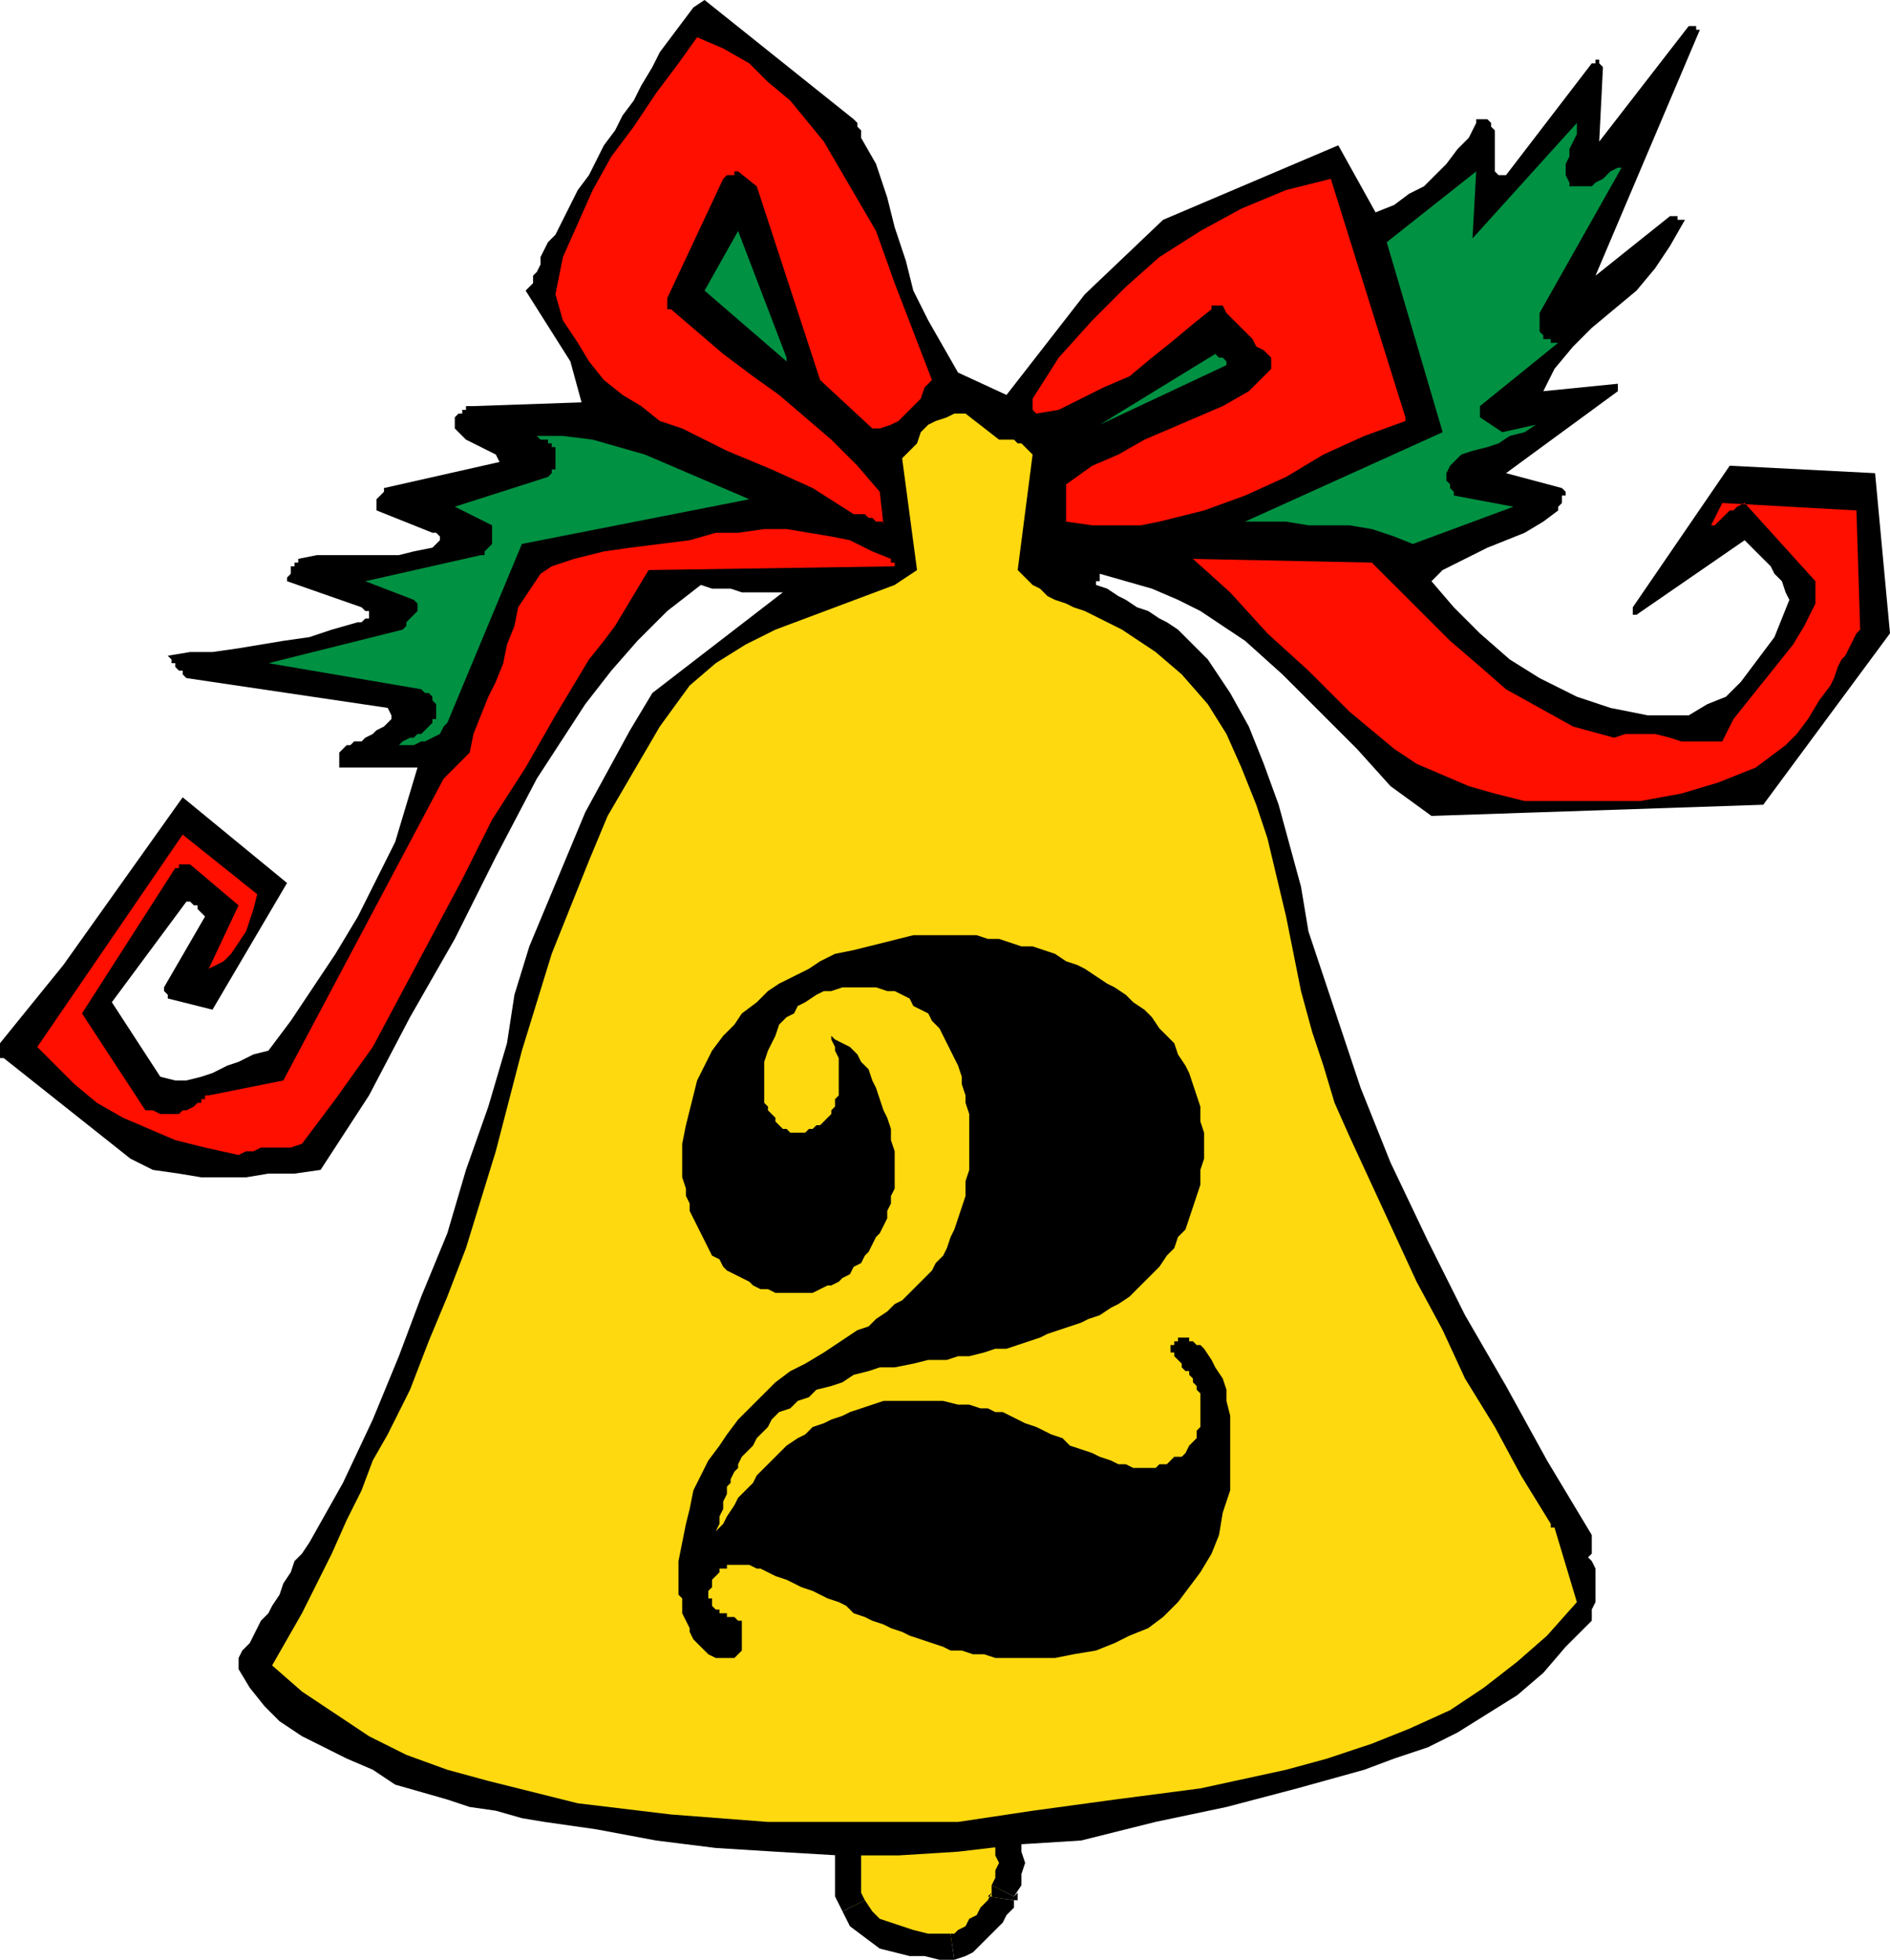<svg xmlns="http://www.w3.org/2000/svg" fill-rule="evenodd" height="1.752in" preserveAspectRatio="none" stroke-linecap="round" viewBox="0 0 507 526" width="1.69in"><style>.brush1{fill:#ffd90f}.pen1{stroke:none}.brush2{fill:#000}.brush3{fill:#ff0f00}.brush4{fill:#009142}</style><path class="pen1 brush1" d="m269 508 1-3 1-2v-5l-1-3v-2l-1-2-2-2-2-3-3-3-3-2-3-1-4-1-3-1h-4l-4 1h-1v1l-1 1v2l-1 1-1 1h-1l-1 1h-1l-1 1-2 2-2 3-1 3-1 3v7l1 4 1 3 2 3 3 3 3 1 4 2 4 1h12l2-1 2-2 2-1 1-2 2-2 1-2 2-2v-2z"/><path class="pen1 brush2" fill-rule="nonzero" d="M264 491h1l1 2v1l1 2v2l1 2-1 2v2l-1 2 6 3 2-3v-3l1-3-1-3v-3l-1-3-1-2-2-2-6 4h1z"/><path class="pen1 brush2" fill-rule="nonzero" d="M241 483h1l3-1h7l2 1 3 2 3 1 2 2 2 3 6-4-3-3-3-3-3-3-4-1-4-2h-8l-5 1h1v7h1z"/><path class="pen1 brush2" fill-rule="nonzero" d="m240 487 1-1 1-1v-2l1-1-1 1h-1v-7h-2l-2 1-1 2v2l-1 1 1-1 4 6h1v-1z"/><path class="pen1 brush2" fill-rule="nonzero" d="M235 490v-1h2l1-1h1l1-1-4-6v1h-2l-1 1h-1l-1 1z"/><path class="pen1 brush2" fill-rule="nonzero" d="m232 510-1-2v-12l1-3 2-2 1-1-4-6-3 3-2 3-1 4-1 4v11l2 4z"/><path class="pen1 brush2" fill-rule="nonzero" d="M255 519h-6l-4-1-3-1-3-1-3-1-2-2-2-3-6 3 2 4 4 3 4 3 4 1 4 1h4l4 1h4-1 1z"/><path class="pen1 brush2" fill-rule="nonzero" d="m265 509 1-1-1 2-2 2-1 2-2 1-1 2-2 1-1 1h-1l1 7 3-1 2-1 2-2 2-2 2-2 2-2 1-2 2-2v-2 2-2z"/><path class="pen1 brush2" fill-rule="nonzero" d="M266 506v3h-1l7 1h1v-2l-1 1-6-3v1z"/><path class="pen1 brush2" d="m507 170-4-43-39-2-26 38v2h1l29-20 1 1 2 2 2 2 2 2 1 2 2 2 1 3 1 2-2 5-2 5-3 4-3 4-3 4-4 4-5 2-5 3h-11l-10-2-9-3-10-5-8-5-8-7-7-7-6-7 3-3 4-2 4-2 4-2 5-2 5-2 5-3 4-3v-1l1-1v-2h1v-1l-1-1-15-4 30-22v-2l-20 2 3-6 5-6 5-5 6-5 6-5 5-6 4-6 4-7h-2v-1h-2l-20 16 28-66h-1V7h-2l-24 31 1-20-1-1v-1h-1v1h-1l-23 30h-2l-1-1V35l-1-1v-1l-1-1h-3v1l-2 4-3 3-3 4-3 3-3 3-4 2-4 3-5 2-10-18-47 20-21 20-21 27-13-6-4-7-4-7-4-8-2-8-3-9-2-8-3-9-4-7v-2l-1-1v-1l-1-1-40-32-3 2-3 4-3 4-3 4-2 4-3 5-2 4-3 4-2 4-3 4-2 4-2 4-3 4-2 4-2 4-2 4-2 2-1 2-1 2v2l-1 2-1 1v2l-2 2 12 19 3 11-29 1h-2v1h-1v1h-1l-1 1v3l1 1 2 2 2 1 2 1 2 1 2 1 1 2-31 7v1l-1 1-1 1v3l15 6h1l1 1v1l-1 1-1 1-5 1-4 1H85l-5 1v1h-1v1h-1v2l-1 1v1l20 7 1 1h1v2h-1l-1 1h-1l-7 2-6 2-7 1-6 1-6 1-7 1h-6l-6 1 1 1v1h1v1l1 1h1v1l1 1 54 8 1 2v1l-1 1-1 1-2 1-1 1-2 1-1 1h-2l-1 1h-1l-1 1-1 1v4h21l-3 10-3 10-5 10-5 10-6 10-6 9-6 9-6 8-4 1-4 2-3 1-4 2-3 1-4 1h-3l-4-1-13-20 20-27h1l1 1h1v1l1 1 1 1-11 19v1l1 1v1l12 3 20-34-28-23-32 45-17 21v4h1l34 27 6 3 7 1 6 1h12l6-1h7l7-1 13-20 11-21 12-21 11-22 11-21 13-20 7-9 7-8 8-8 9-7 3 1h5l3 1h11l-35 27-6 10-6 11-6 11-5 12-5 12-5 12-4 13-2 13-5 17-6 17-5 17-7 17-6 16-7 17-8 17-9 16-2 3-2 2-1 3-2 3-1 3-2 3-1 2-2 2-1 2-1 2-1 2-1 1-1 1-1 2v3l3 5 4 5 4 4 6 4 6 3 6 3 7 3 6 4 7 2 7 2 6 2 7 1 7 2 6 1 7 1 7 1 16 3 16 2 16 1 17 1h16l16-1 17-2 16-1 20-5 19-4 19-5 18-5 8-3 9-3 8-4 8-5 8-5 7-6 6-7 7-7v-3l1-2v-9l-1-2-1-1 1-1v-5l-12-20-11-20-11-19-10-20-10-21-8-20-7-21-7-21-2-12-3-11-3-11-4-11-4-10-5-9-6-9-8-8-3-2-2-1-3-2-3-1-3-2-2-1-3-2-3-1v-1h1v-2l7 2 7 2 7 3 6 3 12 8 10 9 10 10 10 10 9 10 11 8 89-3 34-46z"/><path class="pen1 brush3" d="m499 169-1-32-36-2-3 6h1l1-1 1-1 1-1 1-1h1l1-1 2-1 19 21v6l-3 6-3 5-4 5-4 5-4 5-4 5-3 6h-11l-3-1-4-1h-8l-3 1-11-3-9-5-9-5-8-7-7-6-7-7-7-7-7-7-48-1 10 9 10 11 11 10 11 11 6 5 6 5 6 4 7 3 7 3 7 2 8 2h31l11-2 10-3 10-4 8-6 3-3 3-4 3-5 3-4 1-2 1-3 1-2 1-1 1-2 1-2 1-2 1-1z"/><path class="pen1 brush2" d="M419 435v-1l1-2v-5l-1-1v-3l-11-5-11-3-11-3-12-2-12-1-11-2-12-2-12-3v1h-1v1l1 1 5 2 6 3 5 3 6 3 5 4 4 5 3 5 2 6v6l-1 6-1 6-2 5-3 4-4 4-4 3-5 3-4 1-4 1-4-1h-4l-4-1-4-1-3-2-3-1-2-2-2-2-1-1-2-2-1-2-1-2-1-1-1-2 3-28-15-26-5-1h-5l-4 1h-5l-5 1h-9l-5-1-24 2-23 3-24 3-23 4-22 5-21 7-10 4-10 4-9 5-9 6h-1v1h-1v1h-1v5h1v1l12 8 13 7 14 6 14 5 14 4 14 4 15 2 15 2 16 1h46l31-3 31-3 8-2 9-2 8-3 8-2 8-2 8-3 8-3 8-2 5-3 5-2 5-2 5-3 4-2 4-3 4-3 4-3 1-1 1-1 1-1 1-2 2-1v-1l1-1 1-2z"/><path class="pen1 brush1" d="m416 409-8-13-7-13-8-13-6-13-7-13-6-13-6-13-6-13-4-9-3-10-3-9-3-11-4-20-5-21-3-9-4-10-4-9-5-8-7-8-7-6-9-6-10-5-3-1-2-1-3-1-2-1-2-2-2-1-2-2-2-2 4-31-1-1-1-1-1-1h-1l-1-1h-4l-9-7h-3l-2 1-3 1-2 1-2 2-1 3-2 2-2 2 4 30-6 4-8 3-8 3-8 3-8 3-8 4-8 5-7 6-8 11-7 12-7 12-5 12-10 25-8 26-7 27-8 26-5 13-5 12-5 13-6 12-4 7-3 8-4 8-4 9-4 8-4 8-4 7-4 7 8 7 9 6 9 6 10 5 11 4 11 3 12 3 12 3 25 3 26 2h51l20-3 22-3 23-3 23-5 11-3 12-4 10-4 11-5 9-6 9-7 8-7 8-9-6-20h-1v-1z"/><path class="pen1 brush4" d="M435 45h-1l-2 1-1 1-1 1-2 1-1 1h-6v-1l-1-2v-3l1-2v-2l1-2 1-2v-3l-28 31 1-18-24 19 15 51-53 24h11l6 1h11l6 1 6 2 5 2 27-10-16-3v-1l-1-1v-1l-1-1v-2l1-2 3-3 3-1 4-1 3-1 3-2 4-1 3-2-9 2-6-4v-3l21-17h-2v-1h-2v-1l-1-1v-5l22-39z"/><path class="pen1 brush3" d="m377 112-20-64-12 3-12 5-11 6-11 7-9 8-9 9-9 10-7 11v3l1 1 6-1 6-3 6-3 7-3 6-5 5-4 6-5 5-4v-1h3l1 2 2 2 1 1 2 2 2 2 1 2 2 1 2 2v3l-6 6-7 4-7 3-7 3-7 3-7 4-7 3-7 5v10l7 1h13l5-1 12-3 11-4 11-5 10-6 11-5 11-4v-1z"/><path class="pen1 brush4" d="M329 98v-1l-1-1h-1l-1-1-31 19 34-16z"/><path class="pen1 brush3" d="m250 102-5-13-5-13-5-14-7-12-7-12-9-11-6-5-5-5-7-4-7-3-5 7-6 8-6 9-6 8-5 9-4 9-4 9-2 10 2 7 4 6 3 5 4 5 5 4 5 3 5 4 6 2 12 6 12 5 11 5 11 7h3l1 1h1l1 1h2v1l-1-9-6-7-7-7-7-6-7-6-7-5-8-6-7-6-7-6h-1v-3l15-32 1-1h2v-1h1l5 4 17 52 14 13h2l3-1 2-1 2-2 2-2 2-2 1-3 2-2zm-11 48-5-2-6-3-5-1-6-1-6-1h-6l-7 1h-6l-7 2-8 1-8 1-7 1-8 2-6 2-3 2-2 3-2 3-2 3-1 5-2 5-1 5-2 5-2 4-2 5-2 5-1 5-7 7-43 81-20 4h-1v1h-1v1h-1l-1 1-2 1h-1l-1 1h-5l-2-1h-2l-17-26 25-39h1v-1h3l13 11-8 17 2-1 2-1 2-2 2-3 2-3 1-3 1-3 1-4-20-16-39 57 5 5 5 5 6 5 7 4 7 3 7 3 8 2 9 2 2-1h2l2-1h8l3-1 9-12 10-14 8-15 8-15 8-15 8-16 9-14 8-14 3-5 3-5 3-5 4-5 3-4 3-5 3-5 3-5 66-1v-1h-1v-1z"/><path class="pen1 brush4" d="m211 96-13-34-9 16 22 19v-1zm-10 38-7-3-7-3-7-3-7-3-7-2-7-2-8-1h-7l1 1h2v1h1v1h1v6h-1v1l-1 1-25 8 10 5v5l-1 1-1 1v1h-1l-31 7 13 5 1 1v2l-1 1-1 1-1 1v1l-1 1-36 9 41 7 1 1h1l1 1v1l1 1v4h-1v1l-1 1-1 1-1 1h-1l-1 1h-1l-2 1-1 1h4l2-1h1l2-1 2-1 1-2 1-1 20-48 61-12z"/><path class="pen1 brush2" d="M254 365h-5l-4 1-5 1h-4l-3 1-4 1-3 2-3 1-4 1-2 2-3 1-2 2-3 1-2 2-1 2-2 2-1 1-1 2-2 2-1 1-1 2v1l-1 1-1 2v1l-1 1v2l-1 2v2l-1 2v2l-1 2 2-2 1-2 2-3 1-2 2-2 2-2 1-2 2-2 2-2 2-2 2-2 3-2 2-1 2-2 3-1 2-1 3-1 2-1 3-1 3-1 3-1h16l4 1h3l3 1h2l2 1h2l2 1 2 1 2 1 3 1 2 1 2 1 3 1 2 2 3 1 3 1 2 1 3 1 2 1h2l2 1h6l1-1h2l1-1 1-1h2l1-1 1-2 1-1 1-1v-2l1-1v-9l-1-1v-1l-1-1v-1l-1-1v-1h-1l-1-1v-1l-1-1-1-1v-1h-1v-2h1v-1h1v-1h3v1h1l1 1h1l1 1 2 3 1 2 2 3 1 3v3l1 4v20l-2 6-1 6-2 5-3 5-3 4-3 4-4 4-4 3-5 2-4 2-5 2-6 1-5 1h-16l-3-1h-3l-3-1h-3l-2-1-3-1-3-1-3-1-2-1-3-1-2-1-3-1-2-1-3-1-2-2-2-1-3-1-2-1-2-1-3-1-2-1-2-1-3-1-2-1-2-1h-1l-2-1h-6v1h-2v1l-1 1-1 1v2l-1 1v2h1v2l1 1h1v1h2v1h2l1 1h1v8l-1 1-1 1h-5l-2-1-1-1-1-1-1-1-1-1-1-2v-1l-1-2-1-2v-4l-1-1v-9l1-5 1-5 1-4 1-5 2-4 2-4 3-4 2-3 3-4 3-3 4-4 3-3 4-3 4-2 5-3 3-2 3-2 3-2 3-1 2-2 3-2 2-2 2-1 2-2 2-2 2-2 2-2 1-2 2-2 1-2 1-3 1-2 1-3 1-3 1-3v-4l1-3v-15l-1-3v-2l-1-3v-2l-1-3-1-2-1-2-1-2-1-2-1-2-2-2-1-2-2-1-2-1-1-2-2-1-2-1h-2l-3-1h-9l-3 1h-2l-2 1-3 2-2 1-1 2-2 1-2 2-1 3-1 2-1 2-1 3v11l1 1v1l1 1 1 1v1l1 1 1 1h1l1 1h4l1-1h1l1-1h1l1-1 1-1 1-1v-1l1-1v-2l1-1v-10l-1-2v-1l-1-2v-1l1 1 2 1 2 1 2 2 1 2 2 2 1 3 1 2 1 3 1 3 1 2 1 3v3l1 3v10l-1 2v2l-1 2v2l-1 2-1 2-1 1-1 2-1 2-1 1-1 2-2 1-1 2-2 1-1 1-2 1h-1l-2 1-2 1h-10l-2-1h-2l-2-1-1-1-2-1-2-1-2-1-1-1-1-2-2-1-1-2-1-2-1-2-1-2-1-2-1-2v-2l-1-2v-2l-1-3v-9l1-5 1-4 1-4 1-4 2-4 2-4 3-4 3-3 2-3 4-3 3-3 3-2 4-2 4-2 3-2 4-2 5-1 4-1 4-1 4-1 4-1h17l3 1h3l3 1 3 1h3l3 1 3 1 3 2 3 1 2 1 3 2 3 2 2 1 3 2 2 2 3 2 2 2 2 3 2 2 2 2 1 3 2 3 1 2 1 3 1 3 1 3v4l1 3v7l-1 3v4l-1 3-1 3-1 3-1 3-2 2-1 3-2 2-2 3-2 2-2 2-2 2-2 2-3 2-2 1-3 2-3 1-2 1-3 1-3 1-3 1-2 1-3 1-3 1-3 1h-3l-3 1-4 1h-3l-3 1z"/></svg>
